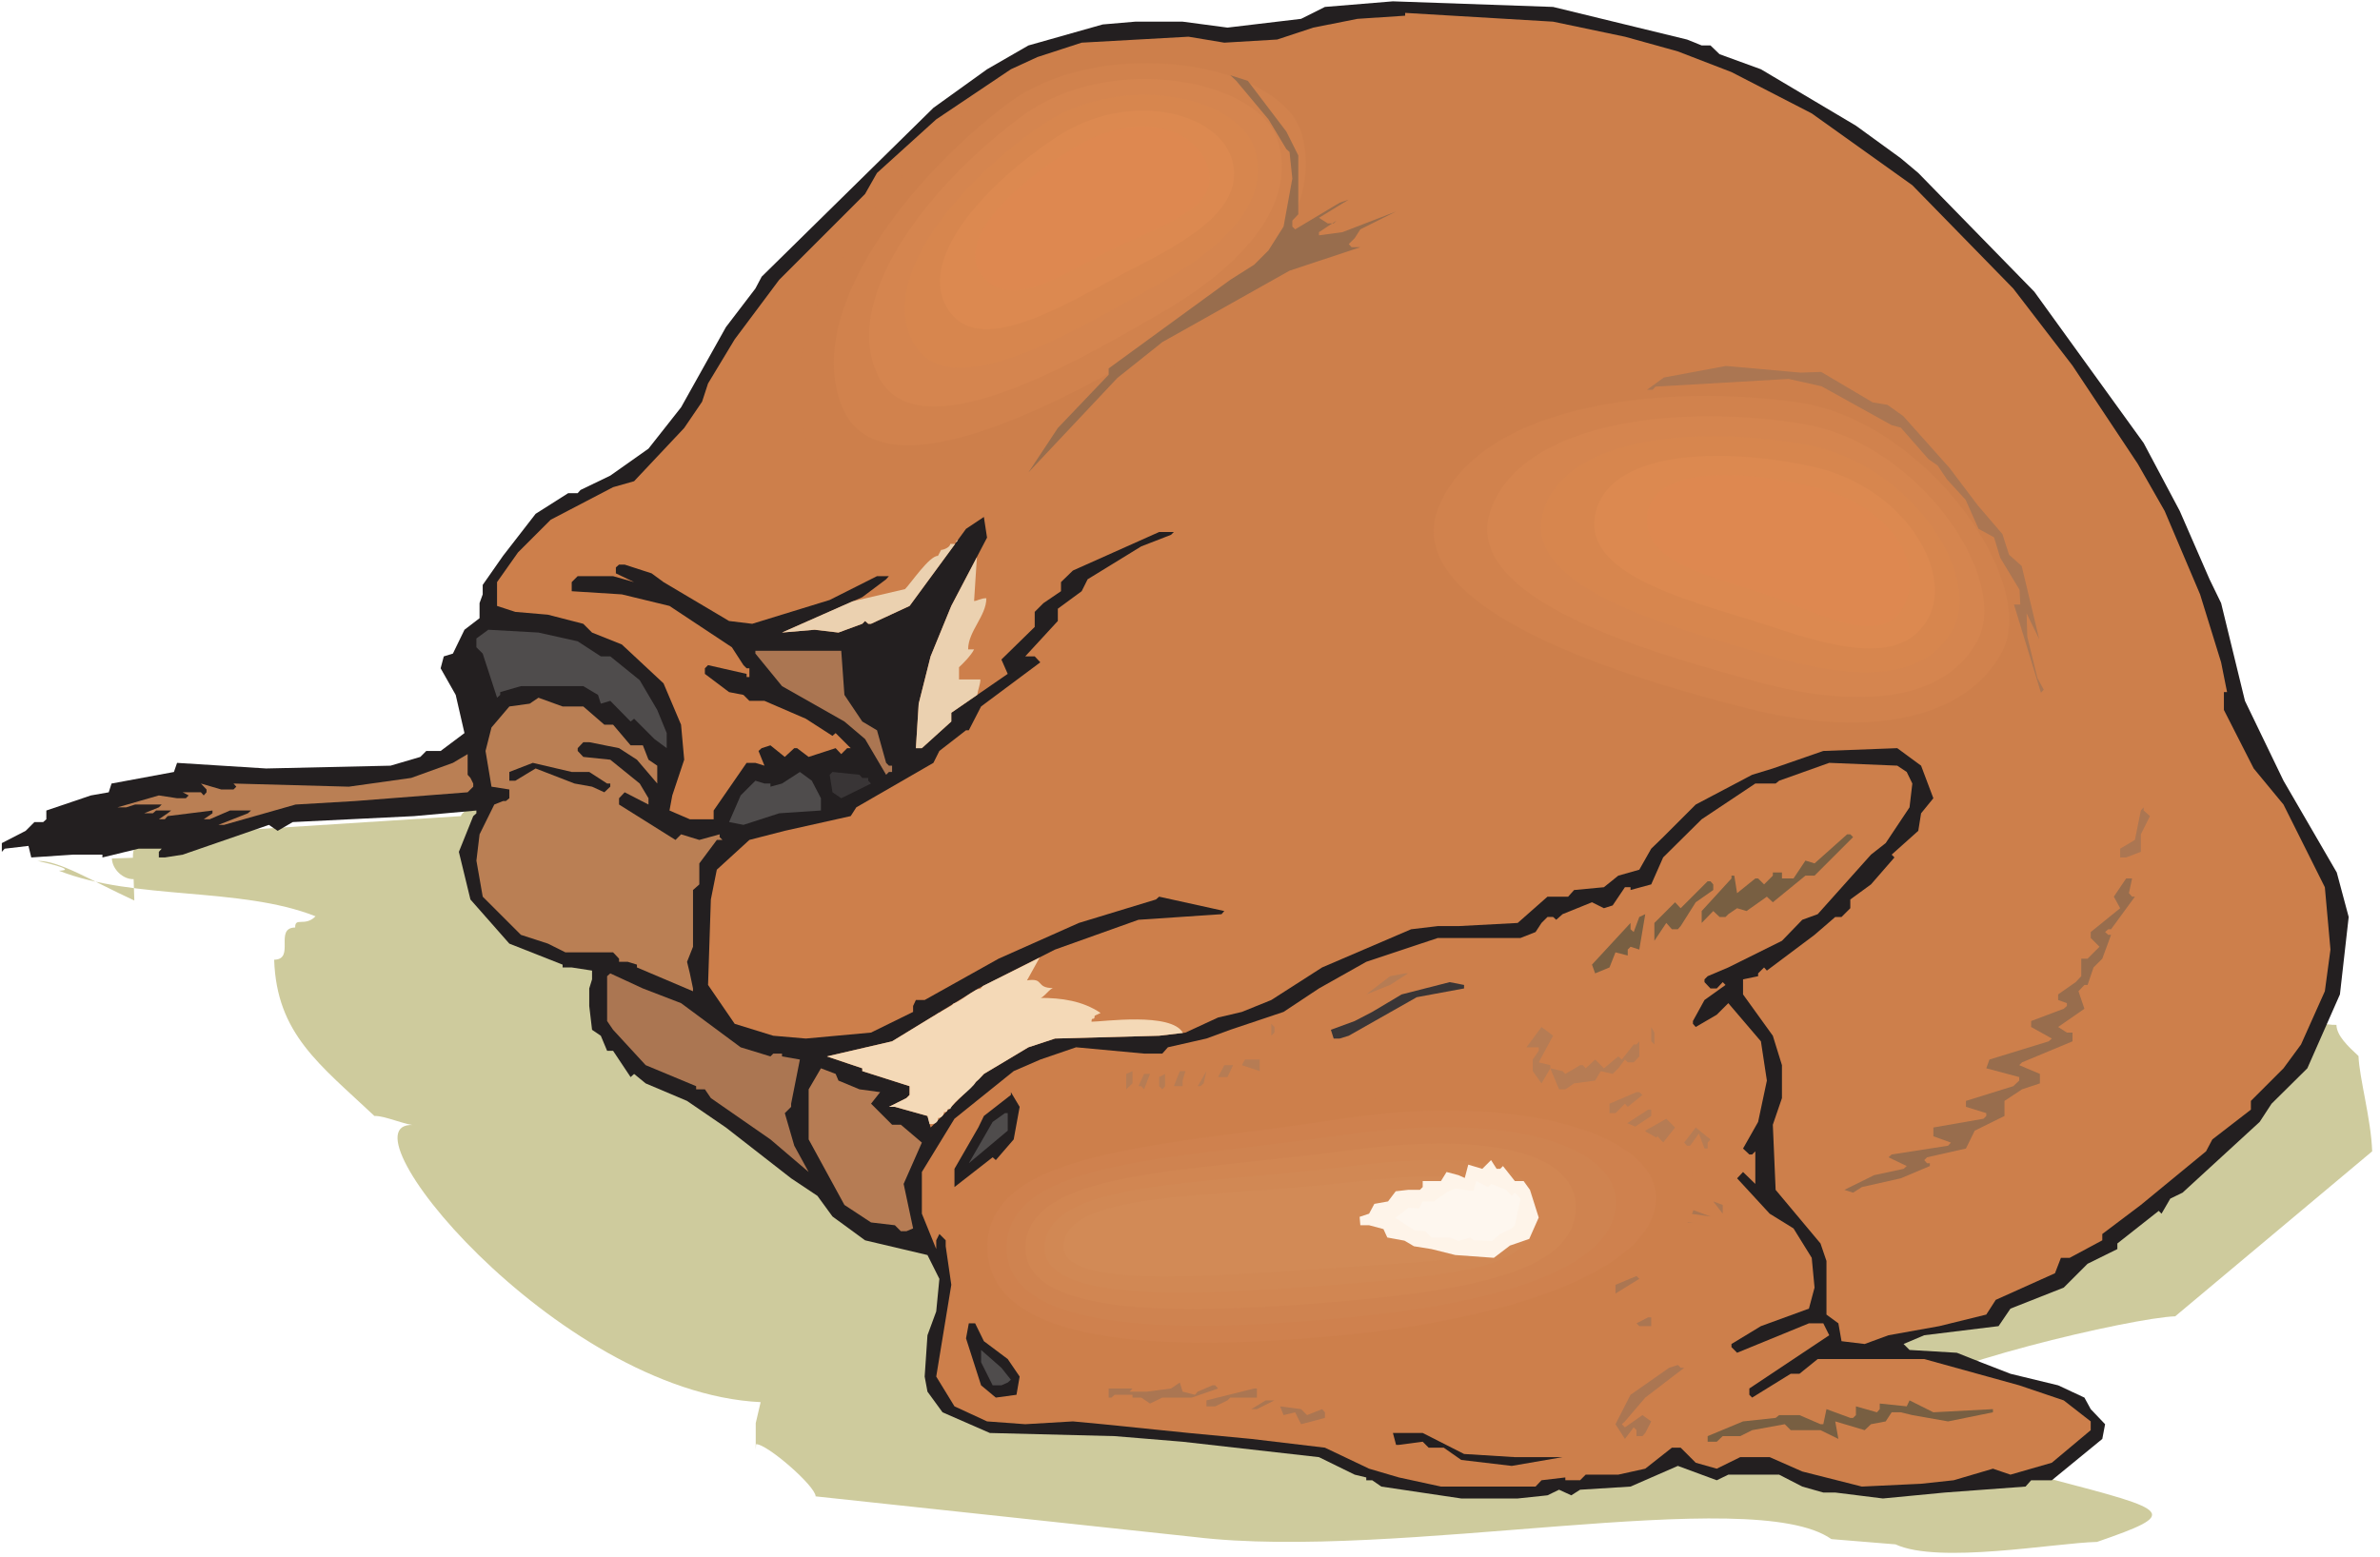 <?xml version="1.0" encoding="UTF-8" standalone="no"?>
<!-- Created with Inkscape (http://www.inkscape.org/) -->

<svg
   xmlns:dc="http://purl.org/dc/elements/1.1/"
   xmlns:cc="http://creativecommons.org/ns#"
   xmlns:rdf="http://www.w3.org/1999/02/22-rdf-syntax-ns#"
   xmlns:svg="http://www.w3.org/2000/svg"
   xmlns="http://www.w3.org/2000/svg"
   xmlns:sodipodi="http://sodipodi.sourceforge.net/DTD/sodipodi-0.dtd"
   xmlns:inkscape="http://www.inkscape.org/namespaces/inkscape"
   id="svg2985"
   version="1.1"
   inkscape:version="0.48.1 "
   width="271.25"
   height="177.5"
   xml:space="preserve"
   sodipodi:docname="Calf_Sleeping.pdf"><defs
     id="defs2989" /><sodipodi:namedview
     pagecolor="#ffffff"
     bordercolor="#666666"
     borderopacity="1"
     objecttolerance="10"
     gridtolerance="10"
     guidetolerance="10"
     inkscape:pageopacity="0"
     inkscape:pageshadow="2"
     inkscape:window-width="640"
     inkscape:window-height="480"
     id="namedview2987"
     showgrid="false"
     inkscape:zoom="1.6394366"
     inkscape:cx="135.625"
     inkscape:cy="88.75"
     inkscape:window-x="376"
     inkscape:window-y="136"
     inkscape:window-maximized="0"
     inkscape:current-layer="g2993" /><g
     id="g2993"
     inkscape:groupmode="layer"
     inkscape:label="Calf_Sleeping"
     transform="matrix(1.25,0,0,-1.25,0,177.5)"><g
       id="g2995"
       transform="scale(0.24,0.24)"><path
         d="m 14.281,264.496 c 0,0 16.246,-3.461 8.121,-3.726 28.629,-11.317 68.84,-5.993 97.469,-17.305 -3.996,-4.129 -7.859,-0.133 -7.726,-4.262 -8.122,-0.133 0.136,-12.113 -7.989,-12.246 0.934,-28.223 17.309,-39.801 38.082,-59.371 4.129,0.133 12.25,-3.727 16.246,-3.594 -33.554,5.059 52.457,-101.433 130.485,-105.164 l -1.864,-7.984 0,-9.984 0.133,1.996 c 4.129,0.133 22.504,-15.84 22.637,-19.836 L 453.809,7.578 C 530.504,-1.738 665.516,28.078 695.742,6.781 l 24.367,-1.996 c 16.375,-7.59 60.45,0.531 76.559,0.93 31.559,10.918 28.496,11.848 -16.777,23.695 l -0.133,4.129 -24.367,3.324 -8.254,7.723 -4.129,-0.133 -3.992,-0.133 c -0.133,4.125 -20.504,11.582 -20.637,15.574 11.715,12.512 91.871,31.016 107.98,31.551 l 74.832,62.696 c -0.398,12.113 -4.925,28.089 -5.191,36.211 -4.129,3.859 -8.258,7.718 -8.391,11.843 -8.121,-0.265 -28.492,7.192 -36.617,10.918 -118.902,60.969 -278.679,140.703 -423.679,136.446 -25.7,47.523 -109.985,32.879 -150.196,31.683 -15.711,-16.64 -31.023,-45.262 -42.605,-61.769 l -3.996,-0.133 c -3.86,-7.988 -55.524,-33.813 -55.391,-37.805 L 54.359,273.813 c 0.266,-8.118 -3.996,-0.133 -3.863,-8.118 l -3.992,-0.132 -3.996,-0.133 c 0.133,-4.129 4.262,-7.989 8.258,-7.856 l 0.133,-3.992 0.133,-4.129 c -16.379,7.59 -28.762,15.309 -36.75,15.043"
         style="fill:#cecb9d;fill-opacity:1;fill-rule:nonzero;stroke:none"
         id="path2997" /><path
         d="m 640.883,576.656 5.594,-2.261 3.328,0 3.461,-3.329 15.711,-5.722 36.086,-21.434 17.042,-12.379 6.657,-5.593 44.074,-45.125 41.543,-57.508 13.715,-25.825 11.316,-25.957 4.395,-9.05 9.054,-37.141 14.645,-30.352 20.238,-34.878 4.528,-16.903 -3.329,-29.422 -12.382,-28.086 -13.582,-13.445 -4.528,-6.922 -29.293,-26.89 -4.66,-2.262 -3.328,-5.727 -1.066,1.067 -15.711,-12.379 0,-2.133 -11.317,-5.59 -9.054,-9.051 -20.239,-7.988 -4.527,-6.656 -28.227,-3.461 -7.855,-3.328 2.262,-2.262 17.976,-1.066 9.055,-3.594 11.316,-4.391 18.11,-4.394 9.984,-4.66 2.398,-4.391 5.457,-5.727 -1.062,-5.59 -19.176,-15.707 -7.855,0 -2.129,-2.398 -30.625,-2.262 -23.567,-2.262 -18.109,2.262 -4.527,0 -7.989,2.262 -8.789,4.527 -19.308,0 -4.391,-2.129 -14.781,5.457 -17.977,-7.856 -19.172,-1.195 -3.328,-2.129 -4.66,2.129 -4.394,-2.129 -11.317,-1.199 -21.437,0 -30.36,4.523 -3.461,2.398 -2.265,0 0,1.066 -4.395,1.062 -13.578,6.656 -51.797,5.859 -25.832,2.129 -47.398,1.195 -17.977,7.856 -5.726,7.855 -1.063,5.723 1.063,15.707 3.328,9.055 1.199,12.379 -4.527,9.05 -23.7,5.59 -12.382,9.055 -5.727,7.851 -9.984,6.657 -24.77,19.304 -14.777,10.114 -15.711,6.656 -4.395,3.594 -1.332,-1.196 -6.656,9.985 -2.266,0 -2.394,5.722 -3.328,2.262 -1.067,9.055 0,6.656 1.067,3.461 0,3.328 -7.723,1.195 -3.465,0 0,1.067 -20.238,7.988 -14.777,16.77 -4.395,18.105 5.457,13.578 1.199,1.067 0,1.062 -23.699,-2.129 -46.07,-2.262 -5.727,-3.328 -3.328,2.262 -32.754,-11.316 -6.793,-1.063 -2.262,0 0,2.129 1.066,1.199 -8.789,0 -13.715,-3.328 0,1.063 -11.316,0 -15.715,-1.063 -1.062,4.391 -9.055,-1.063 -1.066,-1.199 0,3.328 9.055,4.66 3.328,3.328 3.328,0 1.199,1.063 0,3.328 16.91,5.727 6.789,1.195 1.066,3.328 23.703,4.395 1.195,3.461 33.821,-2.129 47.269,1.062 11.317,3.328 2.265,2.266 5.457,0 9.055,6.789 -3.328,14.508 -5.727,10.117 1.2,4.527 3.461,1.063 4.394,9.054 5.727,4.391 0,5.727 1.199,3.324 0,3.598 7.722,11.046 12.383,15.973 12.383,7.856 3.594,0 1.066,1.199 11.317,5.457 14.511,10.25 12.387,15.707 17.039,30.484 11.188,14.645 2.394,4.523 65.246,64.164 20.371,14.645 15.711,9.051 28.227,7.988 12.383,1.062 17.976,0 17.043,-2.261 27.961,3.328 9.055,4.527 25.832,2.129 60.848,-2.129 50.863,-12.383 0,0"
         style="fill:#231f20;fill-opacity:1;fill-rule:nonzero;stroke:none"
         id="path2999" /><path
         d="m 617.316,577.723 20.106,-5.59 20.371,-7.856 30.492,-15.707 38.215,-27.289 38.348,-39.269 22.5,-29.285 24.765,-37.274 10.254,-17.973 13.449,-31.683 7.989,-25.824 2.261,-11.313 2.133,-4.394 -2.133,4.394 -1.199,0 0,-6.789 11.321,-22.23 11.316,-13.711 15.711,-31.418 2.133,-23.696 -2.133,-15.839 -9.055,-20.235 -6.656,-9.051 -12.383,-12.382 0,-3.325 -14.644,-11.316 -2.399,-4.527 -24.765,-20.368 -14.645,-11.046 0,-2.399 -12.383,-6.652 -3.332,0 -2.262,-5.86 -22.503,-10.117 -3.594,-5.59 -17.844,-4.395 -19.305,-3.461 -9.054,-3.328 -8.789,1.066 -1.196,6.789 -4.527,3.328 0,20.368 -2.266,6.656 -17.043,20.367 -1.066,24.758 3.465,10.117 0,12.512 -3.465,11.183 -11.316,15.707 0,5.727 5.726,1.195 0,1.067 2.262,2.261 1.066,-1.195 18.11,13.578 7.855,6.789 2.395,0 3.332,3.328 0,3.325 7.855,5.726 8.918,10.25 -1.062,1.063 10.117,9.054 1.066,6.657 4.66,5.722 -4.66,12.379 -9.055,6.656 -28.093,-1.062 -19.176,-6.656 -7.856,-2.399 -21.437,-11.312 -12.383,-12.383 -4.527,-4.391 -4.528,-7.988 -7.988,-2.262 -5.457,-4.394 -11.32,-1.063 -2.262,-2.531 -7.855,0 -11.317,-9.984 -22.504,-1.196 -7.855,0 -10.121,-1.199 -33.821,-14.512 -19.304,-12.379 -11.184,-4.527 -9.055,-2.129 -12.382,-5.722 -9.989,-1.2 -39.543,-1.066 -10.121,-3.328 -16.91,-10.117 -19.172,-19.301 -1.066,-1.063 -1.199,4.391 -12.383,3.461 -2.262,0 6.656,3.328 1.2,1.199 0,3.328 -17.977,5.723 0,1.066 -13.449,4.524 24.769,5.726 32.754,20.102 29.16,14.773 31.688,11.317 31.559,2.129 1.062,1.199 -24.766,5.457 -1.199,-1.066 -29.289,-8.918 -30.492,-13.579 -28.094,-15.707 -3.332,0 -1.062,-2.261 0,-2.266 -15.981,-7.851 -24.765,-2.266 -12.383,1.066 -14.645,4.528 -10.121,14.773 1.067,32.481 2.261,11.316 12.383,11.316 13.449,3.461 25.032,5.59 2.132,3.328 29.293,16.907 2.262,4.527 10.121,7.851 1.063,0 4.66,9.051 22.504,16.774 -2.129,2.265 -3.598,0 12.383,13.446 0,4.656 9.055,6.656 2.265,4.527 20.371,12.512 11.317,4.395 1.066,1.062 -5.594,0 -32.754,-14.64 -4.527,-4.395 0,-3.461 -6.656,-4.523 -3.328,-3.328 0,-5.727 -12.653,-12.379 2.399,-5.457 -21.438,-14.777 0,-3.328 -11.183,-10.118 -2.266,0 1.067,16.907 4.527,17.972 7.855,19.168 13.582,25.957 -1.199,7.856 -6.789,-4.528 -21.437,-29.285 -14.649,-6.789 -1.062,0 -1.2,1.067 -1.066,-1.067 -9.055,-3.328 -9.054,1.066 -12.383,-1.066 30.492,13.445 9.055,6.789 1.066,1.2 -4.527,0 -17.977,-9.055 -29.426,-9.051 -8.789,1.067 -24.898,14.773 -4.527,3.328 -10.25,3.328 -2.133,0 -1.199,-1.062 0,-2.266 6.925,-3.328 -7.988,2.266 -13.449,0 -2.262,-2.266 0,-3.461 19.039,-1.199 18.11,-4.391 23.699,-15.707 4.394,-6.789 1.2,-1.199 1.062,0 0,-3.328 -1.062,0 0,1.199 -14.649,3.328 -1.199,-1.199 0,-2.129 9.187,-6.922 5.461,-1.066 2.262,-2.262 5.727,0 15.711,-6.789 10.121,-6.523 1.199,1.066 6.789,-6.789 -1.066,1.062 -1.333,0 -2.261,-2.261 -2.129,2.261 -10.254,-3.328 -4.395,3.328 -1.066,0 -3.594,-3.328 -5.461,4.395 -3.328,-1.067 -1.195,-1.062 2.262,-5.594 -3.461,1.067 -3.328,0 -12.516,-18.106 0,-3.328 -9.055,0 -7.722,3.328 1.062,5.727 4.527,13.578 -1.195,13.308 -6.66,15.711 -15.844,14.774 -11.316,4.527 -3.332,3.328 -13.446,3.461 -12.382,1.067 -6.926,2.261 0,9.051 7.988,11.316 12.383,12.379 23.703,12.379 7.988,2.266 19.039,20.234 6.793,9.981 2.262,6.926 10.121,16.769 16.91,22.633 32.621,32.613 4.528,7.985 22.5,20.367 28.363,19.039 10.117,4.656 16.778,5.461 40.613,2.262 13.578,-2.262 20.105,1.195 13.715,4.528 16.778,3.328 18.109,1.199 0,1.062 56.188,-3.328 27.296,-5.722 0,0"
         style="fill:#cd7f4b;fill-opacity:1;fill-rule:nonzero;stroke:none"
         id="path3001" /><path
         d="m 219.465,347.961 8.789,-5.723 3.594,0 11.183,-9.054 6.66,-11.313 3.594,-8.785 0,-5.727 -4.66,3.461 -7.723,7.723 -1.332,-1.066 -7.722,7.855 -3.594,-1.066 -1.066,3.328 -5.594,3.328 -23.699,0 -7.856,-2.262 0,-1.066 -1.199,-1.067 -5.457,16.774 -2.399,2.398 0,3.328 4.528,3.328 19.039,-1.066 14.914,-3.328 0,0"
         style="fill:#4f4c4c;fill-opacity:1;fill-rule:nonzero;stroke:none"
         id="path3003" /><path
         d="m 320.793,327.594 6.789,-10.117 5.594,-3.329 3.461,-12.378 1.066,-1.067 1.199,0 0,-2.394 -1.199,0 -1.066,-1.067 -7.989,13.578 -7.855,6.657 -23.703,13.445 -10.117,12.379 0,1.066 32.621,0 1.199,-16.773 0,0"
         style="fill:#ab7652;fill-opacity:1;fill-rule:nonzero;stroke:none"
         id="path3005" /><path
         d="m 221.594,323.199 7.992,-6.922 3.328,0 6.656,-7.851 4.66,0 2.129,-5.457 3.332,-2.266 0,-6.789 -7.722,9.055 -6.793,4.39 -11.317,2.262 -2.265,0 -2.129,-2.262 0,-1.062 2.129,-2.266 10.254,-1.062 11.183,-9.055 3.328,-5.59 0,-2.394 -9.05,4.656 -2.133,-2.262 0,-2.394 21.437,-13.446 2.133,2.129 6.922,-2.129 7.723,2.129 0,-1.066 1.066,-1.063 -2.133,0 -6.656,-8.921 0,-7.985 -2.398,-2.129 0,-21.566 -2.262,-5.723 1.066,-4.394 1.196,-5.723 0,-1.066 -21.301,9.05 0,1.067 -3.465,1.066 -3.328,0 0,1.195 -2.262,2.399 -18.109,0 -6.657,3.328 -10.253,3.328 -14.512,14.508 -2.399,13.711 1.2,9.984 5.593,11.317 3.328,1.328 1.063,0 1.332,1.066 0,3.328 -6.789,1.067 -2.266,13.578 2.266,8.918 6.789,7.984 7.723,1.067 3.328,2.261 9.187,-3.328 7.856,0 0,0"
         style="fill:#ba7f54;fill-opacity:1;fill-rule:nonzero;stroke:none"
         id="path3007" /><path
         d="m 178.723,296.047 1.062,-2.133 0,-1.195 -2.129,-2.133 -42.742,-3.328 -22.633,-1.328 -27.164,-7.723 -2.129,0 11.184,4.395 1.199,1.062 -7.992,0 -7.723,-3.328 -2.262,0 3.328,2.266 0,1.062 -17.043,-2.129 -1.066,-1.199 -2.262,0 3.328,2.266 1.332,1.062 -5.726,0 -1.199,-1.062 -3.328,0 5.594,2.261 1.066,1.067 -10.121,0 -3.328,-1.067 -3.328,0 15.711,4.528 6.922,-1.067 3.332,0 1.062,1.067 -2.262,1.195 -4.395,0 11.316,0 1.066,-1.195 1.066,1.195 0,1.066 -2.133,2.262 7.723,-2.262 4.66,0 1.066,1.067 -1.066,1.195 43.809,-1.195 23.699,3.328 15.844,5.723 5.593,3.328 0,-7.856 1.067,-1.195 0,0"
         style="fill:#ba7f54;fill-opacity:1;fill-rule:nonzero;stroke:none"
         id="path3009" /><path
         d="m 223.859,298.309 6.789,-4.395 1.2,0 0,-1.195 -2.262,-2.133 -4.66,2.133 -6.66,1.195 -14.778,5.727 -7.722,-4.661 -2.266,0 0,3.329 8.922,3.461 14.781,-3.461 6.656,0 0,0"
         style="fill:#231f20;fill-opacity:1;fill-rule:nonzero;stroke:none"
         id="path3011" /><path
         d="m 724.367,298.309 2.133,-4.395 -1.066,-9.051 -9.055,-13.578 -5.59,-4.394 -20.242,-22.629 -5.856,-2.129 -7.722,-7.988 -20.375,-10.118 -7.856,-3.328 -1.195,-1.195 0,-1.066 2.262,-2.395 2.398,0 2.262,2.395 1.066,-1.067 -7.988,-5.723 -4.395,-7.988 0,-1.062 1.063,-1.2 7.992,4.661 4.391,4.39 12.383,-14.508 2.265,-14.91 -3.328,-15.707 -5.726,-10.117 2.398,-2.262 1.062,0 1.2,1.196 0,-12.379 -4.66,4.527 -2.262,-2.398 12.383,-13.446 9.05,-5.59 6.926,-11.179 1.067,-11.317 -2.133,-7.988 -18.242,-6.656 -11.184,-6.789 0,-1.195 2.133,-2.133 27.293,11.184 5.461,0 2.261,-4.527 -30.355,-20.234 0,-2.394 1.062,-1.066 14.649,9.055 3.328,0 6.922,5.59 40.48,0 36.082,-9.984 16.911,-5.723 10.253,-7.988 0,-3.328 -14.781,-12.379 -15.711,-4.527 -6.656,2.266 -14.914,-4.395 -12.383,-1.332 -22.504,-1.066 -22.633,5.727 -12.382,5.457 -11.188,0 -8.918,-4.391 -7.992,2.262 -5.723,5.723 -3.328,0 -10.121,-7.984 -10.254,-2.266 -12.383,0 -2.129,-2.129 -5.593,0 0,1.066 -9.055,-1.066 -2.262,-2.398 -35.949,0 -15.98,3.465 -11.317,3.328 -16.777,7.984 -27.961,3.328 -23.832,2.262 -32.625,3.328 -11.317,1.066 -18.109,-1.066 -14.512,1.066 -12.382,5.723 -6.926,11.316 5.726,34.875 -2.129,14.644 0,2.262 -2.398,2.399 -1.199,-2.399 0,-3.328 -5.457,13.445 0,15.844 12.383,20.234 22.5,18.102 10.121,4.395 13.582,4.656 25.832,-2.395 6.922,0 2.129,2.395 14.648,3.328 9.055,3.328 20.238,6.789 13.449,8.922 17.973,10.117 27.164,9.051 31.422,0 5.726,2.262 2.262,3.461 2.266,2.265 2.129,0 1.199,-1.066 2.398,2.129 11.184,4.527 4.527,-2.262 3.328,1.063 4.66,6.922 2.129,0 0,-1.063 7.856,2.129 4.527,10.25 14.649,14.508 20.371,13.578 7.722,0 1.332,1.066 19.039,6.79 25.832,-1.067 3.594,-2.394 0,0"
         style="fill:#cd7f4b;fill-opacity:1;fill-rule:nonzero;stroke:none"
         id="path3013" /><path
         d="m 311.871,288.324 0,-4.66 -15.844,-1.062 -13.582,-4.395 -5.461,1.066 4.395,10.118 5.594,5.589 3.461,-1.066 2.261,0 0,-1.195 4.395,1.195 6.793,4.395 4.527,-3.329 3.461,-6.656 0,0"
         style="fill:#4f4c4c;fill-opacity:1;fill-rule:nonzero;stroke:none"
         id="path3015" /><path
         d="m 327.582,296.047 2.266,0 0,-1.067 1.062,-1.066 -11.316,-5.59 -3.328,2.262 -1.067,6.656 1.067,1.067 10.25,-1.067 1.066,-1.195 0,0"
         style="fill:#393536;fill-opacity:1;fill-rule:nonzero;stroke:none"
         id="path3017" /><path
         d="m 816.773,281.535 -3.46,-6.922 0,-6.656 -5.594,-2.129 -2.262,0 0,3.328 5.594,3.328 2.262,11.18 1.066,1.199 0,-1.199 2.394,-2.129 0,0"
         style="fill:#ab7652;fill-opacity:1;fill-rule:nonzero;stroke:none"
         id="path3019" /><path
         d="m 703.996,273.547 -14.644,-14.641 -3.465,0 -12.383,-10.117 -2.262,2.129 -7.722,-5.457 -3.594,1.066 -3.332,-2.265 -1.063,-1.063 -2.265,0 -2.395,2.262 -4.394,-4.527 0,4.527 11.316,12.379 0,1.066 1.066,0 1.067,-6.656 6.922,5.59 1.066,0 2.262,-2.262 3.328,3.328 0,1.196 3.465,0 0,-2.262 4.39,0 4.528,6.789 3.465,-1.066 12.382,11.05 1.2,0 1.062,-1.066 0,0"
         style="fill:#785f42;fill-opacity:1;fill-rule:nonzero;stroke:none"
         id="path3021" /><path
         d="m 808.785,252.25 1.199,-1.332 1.067,0 -9.055,-12.379 -1.066,0 -1.2,-1.066 1.2,-1.063 1.066,0 -3.328,-9.055 -3.332,-3.328 -2.262,-6.656 -1.199,0 -2.262,-2.394 2.262,-6.657 -9.984,-6.922 3.328,-2.128 2.129,0 0,-3.329 -19.172,-7.988 -1.067,-1.066 7.856,-3.328 0,-3.594 -6.789,-2.262 -6.66,-4.394 0,-5.723 -11.317,-5.59 -3.328,-6.789 -14.781,-3.328 -1.063,-1.066 1.063,-1.196 1.066,0 0,-1.066 -11.051,-4.66 -14.781,-3.328 -3.328,-2.129 -3.328,1.066 11.316,5.59 11.188,2.394 1.195,1.067 -6.922,3.328 1.2,1.066 21.437,3.328 1.063,1.196 -6.657,2.398 0,3.328 19.039,3.328 1.067,1.063 0,1.066 -7.723,2.395 0,2.262 17.977,5.593 2.261,2.129 0,1.332 -12.515,3.328 1.199,3.329 22.5,6.921 1.199,1.063 -7.855,4.394 0,2.262 12.383,4.66 1.199,1.067 0,1.062 -3.328,1.199 0,2.129 6.656,4.661 2.129,2.261 0,6.656 2.398,0 4.528,4.528 -3.329,3.328 0,2.262 11.184,9.054 -2.398,4.391 4.66,6.922 2.265,0 -1.199,-5.59 0,0"
         style="fill:#986d4d;fill-opacity:1;fill-rule:nonzero;stroke:none"
         id="path3023" /><path
         d="m 650.871,255.578 0,-2.129 -6.66,-4.66 -5.723,-9.051 -1.066,-1.199 -2.262,0 -2.133,2.395 -4.527,-6.789 0,6.789 7.855,7.855 2.133,-2.262 10.25,10.25 1.067,0 1.066,-1.199 0,0"
         style="fill:#785f42;fill-opacity:1;fill-rule:nonzero;stroke:none"
         id="path3025" /><path
         d="m 619.445,231.883 -1.062,-1.067 0,-2.261 -4.66,1.199 -2.266,-5.727 -5.457,-2.261 -1.199,3.328 14.644,15.84 0,-2.395 1.2,-1.066 2.128,5.726 2.266,1.063 -2.266,-13.446 -3.328,1.067 0,0"
         style="fill:#785f42;fill-opacity:1;fill-rule:nonzero;stroke:none"
         id="path3027" /><path
         d="m 258.746,210.449 22.633,-16.773 11.316,-3.461 1.067,1.066 3.328,0 0,-1.066 6.793,-1.195 -3.328,-16.774 0,-1.199 -2.399,-2.395 3.594,-12.379 5.461,-9.984 -14.516,12.379 -22.632,15.707 -2.266,3.328 -3.328,0 0,1.199 -19.172,7.985 -12.383,13.445 -2.266,3.328 0,17.039 1.2,1.067 12.382,-5.723 14.516,-5.594 0,0"
         style="fill:#ab7652;fill-opacity:1;fill-rule:nonzero;stroke:none"
         id="path3029" /><path
         d="m 528.105,217.371 -9.054,-3.594 9.054,6.922 5.727,1.067 1.066,0 -6.793,-4.395 0,0"
         style="fill:#b67c54;fill-opacity:1;fill-rule:nonzero;stroke:none"
         id="path3031" /><path
         d="m 556.199,216.043 -17.972,-3.328 -25.832,-14.645 -3.461,-1.066 -2.266,0 -1.063,3.328 9.051,3.328 6.66,3.461 11.184,6.656 18.242,4.661 5.457,-1.067 0,-1.328"
         style="fill:#393536;fill-opacity:1;fill-rule:nonzero;stroke:none"
         id="path3033" /><path
         d="m 484.168,199.27 -1.199,-1.2 0,4.528 1.199,-1.2 0,-2.128"
         style="fill:#b67c54;fill-opacity:1;fill-rule:nonzero;stroke:none"
         id="path3035" /><path
         d="m 584.563,187.953 4.394,-1.066 0,-1.196 4.66,-1.066 1.063,-1.066 5.593,3.328 1.067,0 1.062,-1.196 3.598,3.329 3.328,-3.329 5.457,4.524 1.332,-1.195 4.528,5.722 1.066,0 1.062,1.199 0,-5.726 -2.128,-2.262 -2.262,0 -1.067,1.067 -2.531,-3.329 -2.129,-2.132 -4.527,1.066 -2.129,-3.594 -7.992,-1.066 -3.328,-2.262 -2.395,0 -3.328,7.988 -3.332,-5.726 -3.328,4.66 0,4.395 2.266,3.328 0,1.328 -4.661,0 5.723,7.722 4.395,-3.328 -5.457,-10.117 0,0"
         style="fill:#b67c54;fill-opacity:1;fill-rule:nonzero;stroke:none"
         id="path3037" /><path
         d="m 628.5,194.742 -1.199,1.199 0,5.457 1.199,-2.128 0,-4.528"
         style="fill:#b67c54;fill-opacity:1;fill-rule:nonzero;stroke:none"
         id="path3039" /><path
         d="m 623.973,175.574 -5.59,-4.527 -1.067,1.199 -3.593,-3.594 -2.266,0 0,3.594 10.254,4.391 1.062,0 1.2,-1.063 0,0"
         style="fill:#b67c54;fill-opacity:1;fill-rule:nonzero;stroke:none"
         id="path3041" /><path
         d="m 627.301,167.586 -9.985,-6.656 0,3.328 8.789,5.726 1.196,0 0,-2.398"
         style="fill:#b67c54;fill-opacity:1;fill-rule:nonzero;stroke:none"
         id="path3043" /><path
         d="m 631.828,157.469 -2.129,2.398 -1.199,-1.199 -2.395,0 -1.066,3.328 7.988,4.527 3.328,-3.328 -4.527,-5.726 0,0"
         style="fill:#b67c54;fill-opacity:1;fill-rule:nonzero;stroke:none"
         id="path3045" /><path
         d="m 648.738,157.469 0,-2.262 -1.195,0 -2.133,5.723 -3.328,-4.657 -1.199,0 -1.063,1.196 4.391,5.726 5.594,-4.527 -1.067,-1.199 0,0"
         style="fill:#b67c54;fill-opacity:1;fill-rule:nonzero;stroke:none"
         id="path3047" /><path
         d="m 654.465,130.445 -3.594,4.66 3.594,-1.332 0,-3.328"
         style="fill:#ab7652;fill-opacity:1;fill-rule:nonzero;stroke:none"
         id="path3049" /><path
         d="m 642.082,130.445 -1.199,2.266 8.922,-3.328 -7.723,1.062 0,0"
         style="fill:#ab7652;fill-opacity:1;fill-rule:nonzero;stroke:none"
         id="path3051" /><path
         d="m 643.148,127.117 -13.449,-1.062 1.067,2.129 9.054,-1.067 3.328,0 0,0"
         style="fill:#ab7652;fill-opacity:1;fill-rule:nonzero;stroke:none"
         id="path3053" /><path
         d="m 620.645,118.066 -1.2,1.067 3.328,2.262 10.254,-1.067 -12.382,-2.262 0,0"
         style="fill:#ab7652;fill-opacity:1;fill-rule:nonzero;stroke:none"
         id="path3055" /><path
         d="m 625.039,112.477 -7.723,0 -1.199,-1.067 -2.394,0 9.05,4.395 0,-1.067 2.266,-2.261 0,0"
         style="fill:#ab7652;fill-opacity:1;fill-rule:nonzero;stroke:none"
         id="path3057" /><path
         d="m 613.723,100.098 0,3.324 7.988,3.328 1.062,-1.062 -9.05,-5.59 0,0"
         style="fill:#ab7652;fill-opacity:1;fill-rule:nonzero;stroke:none"
         id="path3059" /><path
         d="m 627.301,87.715 -4.528,0 -1.062,1.067 4.394,2.262 1.196,0 0,-3.328"
         style="fill:#ab7652;fill-opacity:1;fill-rule:nonzero;stroke:none"
         id="path3061" /><path
         d="m 639.82,71.875 -14.781,-11.316 -7.723,-9.051 -1.199,-1.066 1.199,-1.195 6.657,4.656 3.328,-2.394 -2.262,-4.394 -1.066,-1.195 -2.262,0 0,2.262 -1.066,1.066 -3.329,-4.394 -3.593,5.59 5.722,11.184 14.649,10.25 3.328,1.066 1.066,-1.066 1.332,0 0,0"
         style="fill:#ab7652;fill-opacity:1;fill-rule:nonzero;stroke:none"
         id="path3063" /><path
         d="m 757.125,56.168 0,-1.199 -17.043,-3.461 -13.582,2.394 -4.395,1.067 -3.46,0 -2.266,-3.461 -5.59,-1.066 -2.398,-2.262 -11.184,3.328 1.199,-6.656 -6.793,3.328 -11.316,0 -2.266,2.262 -12.383,-2.262 -4.527,-2.262 -6.656,0 -2.262,-2.129 -3.465,0 0,2.129 13.45,5.59 12.382,1.332 1.332,1.062 7.723,0 7.988,-3.461 1.067,0 1.199,5.727 9.055,-3.328 1.062,0 1.067,1.062 0,3.328 7.988,-2.262 1.066,1.199 0,2.129 10.25,-1.066 1.067,2.266 9.054,-4.527 22.637,1.199 0,0"
         style="fill:#785f42;fill-opacity:1;fill-rule:nonzero;stroke:none"
         id="path3065" /><path
         d="m 496.551,53.902 5.722,2.266 1.067,-1.199 0,-2.129 -9.055,-2.398 -2.262,4.527 -4.394,-1.067 -1.332,3.328 7.988,-1.062 2.266,-2.266 0,0"
         style="fill:#ab7652;fill-opacity:1;fill-rule:nonzero;stroke:none"
         id="path3067" /><path
         d="m 556.199,39.129 19.309,-1.199 18.109,0 -19.308,-3.328 -19.172,2.262 -6.66,4.66 -5.723,0 -2.266,2.266 -9.054,-1.199 -1.063,0 -1.199,4.524 11.316,0 15.711,-7.984 0,0"
         style="fill:#231f20;fill-opacity:1;fill-rule:nonzero;stroke:none"
         id="path3069" /><path
         d="m 508.934,172.512 c 71.898,11.449 138.207,-7.723 135.414,-36.074 C 641.551,108.082 577.902,84.519 507.734,77.598 437.832,70.676 369.125,75.07 367.793,117 c -1.332,41.934 69.238,43.93 141.141,55.512"
         style="fill:#cd7f4b;fill-opacity:1;fill-rule:nonzero;stroke:none"
         id="path3071" /><path
         d="m 509.73,166.523 c 68.305,10.383 121.965,-6.257 119.305,-31.949 C 626.504,108.883 574.043,90.246 507.469,83.988 441.16,77.863 375.25,80.394 375.117,117.668 c -0.133,37.273 66.574,38.336 134.613,48.855"
         style="fill:#cf814e;fill-opacity:1;fill-rule:nonzero;stroke:none"
         id="path3073" /><path
         d="m 510.664,160.398 c 64.445,9.45 105.586,-4.793 103.191,-27.687 C 611.324,109.68 570.18,96.102 507.336,90.512 444.621,84.922 381.242,85.719 382.441,118.332 c 1.063,32.613 63.778,32.746 128.223,42.066"
         style="fill:#cf8350;fill-opacity:1;fill-rule:nonzero;stroke:none"
         id="path3075" /><path
         d="m 511.461,154.406 c 60.852,8.254 89.477,-3.328 87.082,-23.691 C 596.277,110.48 566.32,101.828 507.066,96.902 447.949,91.977 387.367,91.043 389.629,119 c 2.398,27.82 61.117,27.289 121.832,35.406"
         style="fill:#d18652;fill-opacity:1;fill-rule:nonzero;stroke:none"
         id="path3077" /><path
         d="m 512.395,148.418 c 57.121,7.187 73.097,-1.996 70.835,-19.57 -2.132,-17.571 -20.773,-21.164 -76.429,-25.426 -55.391,-4.391 -113.442,-7.055 -109.848,16.109 3.594,23.297 58.453,21.832 115.442,28.887"
         style="fill:#d18854;fill-opacity:1;fill-rule:nonzero;stroke:none"
         id="path3079" /><path
         d="m 513.191,142.426 c 53.395,5.992 56.856,-0.531 54.86,-15.442 -2.129,-14.906 -9.453,-13.578 -61.383,-17.171 -51.926,-3.594 -107.184,-8.118 -102.391,10.382 4.661,18.637 55.657,16.243 108.914,22.231"
         style="fill:#d28a56;fill-opacity:1;fill-rule:nonzero;stroke:none"
         id="path3081" /><path
         d="m 682.426,446.602 c 52.594,-7.321 103.722,-78.274 87.082,-107.692 -16.512,-29.422 -59.653,-38.472 -108.653,-26.625 -49,11.582 -154.851,43.399 -133.816,88.391 21.039,44.992 102.793,53.246 155.387,45.926"
         style="fill:#cd7f4b;fill-opacity:1;fill-rule:nonzero;stroke:none"
         id="path3083" /><path
         d="m 683.891,438.613 c 48.199,-7.453 91.207,-68.687 76.429,-95.179 -14.648,-26.489 -52.863,-31.946 -96.269,-21.032 -43.406,11.051 -134.215,37.274 -117.305,77.075 16.91,39.937 88.945,46.461 137.145,39.136"
         style="fill:#d1824d;fill-opacity:1;fill-rule:nonzero;stroke:none"
         id="path3085" /><path
         d="m 685.355,430.492 c 43.805,-7.453 78.692,-58.969 65.778,-82.531 -12.918,-23.43 -45.938,-25.691 -83.887,-15.309 -37.945,10.516 -113.707,31.016 -100.793,65.625 12.914,34.746 75.231,39.672 118.902,32.215"
         style="fill:#d5854f;fill-opacity:1;fill-rule:nonzero;stroke:none"
         id="path3087" /><path
         d="m 686.953,422.508 c 39.281,-7.59 66.043,-49.387 54.992,-69.887 -11.05,-20.633 -39.011,-19.437 -71.504,-9.586 -32.355,9.719 -93.07,24.629 -84.148,54.18 8.789,29.551 61.383,32.746 100.66,25.293"
         style="fill:#d7864e;fill-opacity:1;fill-rule:nonzero;stroke:none"
         id="path3089" /><path
         d="m 688.418,414.387 c 34.754,-7.586 53.527,-39.668 44.34,-57.242 -9.188,-17.571 -32.09,-12.911 -58.985,-3.86 -26.898,9.051 -72.57,18.371 -67.773,42.731 4.793,24.496 47.531,25.957 82.418,18.371"
         style="fill:#dc8950;fill-opacity:1;fill-rule:nonzero;stroke:none"
         id="path3091" /><path
         d="m 689.883,406.398 c 30.359,-7.718 40.879,-30.214 33.555,-44.726 -7.325,-14.508 -25.168,-6.524 -46.469,1.863 -21.438,8.52 -52.063,12.113 -51.266,31.285 0.801,19.301 33.82,19.168 64.18,11.578"
         style="fill:#de8850;fill-opacity:1;fill-rule:nonzero;stroke:none"
         id="path3093" /><path
         d="m 376.449,556.422 c 38.746,29.82 118.235,17.84 126.891,-12.113 8.789,-29.95 -13.18,-64.161 -52.328,-88.789 -39.278,-24.625 -128.356,-73.747 -144.465,-30.883 -16.113,42.863 31.156,101.968 69.902,131.785"
         style="fill:#cd7f4b;fill-opacity:1;fill-rule:nonzero;stroke:none"
         id="path3095" /><path
         d="m 382.707,552.164 c 35.949,27.024 103.723,15.84 111.711,-11.051 7.988,-26.754 -12.914,-55.375 -48.066,-76.808 -35.286,-21.43 -111.047,-64.293 -126.36,-27.422 -15.312,36.875 26.899,88.39 62.715,115.281"
         style="fill:#d1824d;fill-opacity:1;fill-rule:nonzero;stroke:none"
         id="path3097" /><path
         d="m 388.965,548.035 c 33.152,23.961 89.344,13.578 96.531,-9.98 7.192,-23.563 -12.516,-46.727 -43.805,-64.965 -31.421,-18.235 -93.605,-54.844 -108.25,-23.961 -14.511,30.887 22.504,74.945 55.524,98.906"
         style="fill:#d5854f;fill-opacity:1;fill-rule:nonzero;stroke:none"
         id="path3099" /><path
         d="m 395.223,543.777 c 30.226,21.032 75.097,11.582 81.488,-8.785 6.258,-20.5 -12.516,-38.207 -39.813,-53.113 -27.296,-15.043 -76.16,-45.395 -89.875,-20.5 -13.714,24.891 17.973,61.5 48.2,82.398"
         style="fill:#d7864e;fill-opacity:1;fill-rule:nonzero;stroke:none"
         id="path3101" /><path
         d="m 401.48,539.652 c 27.43,17.969 60.583,9.45 66.309,-7.855 5.594,-17.305 -12.25,-29.418 -35.551,-41.266 -23.3,-11.715 -58.851,-35.941 -71.769,-16.906 -12.914,18.902 13.582,47.922 41.011,66.027"
         style="fill:#dc8950;fill-opacity:1;fill-rule:nonzero;stroke:none"
         id="path3103" /><path
         d="m 407.738,535.391 c 24.633,15.043 46.203,7.453 50.996,-6.657 4.926,-14.242 -11.851,-20.765 -31.156,-29.418 -19.308,-8.519 -41.41,-26.492 -53.66,-13.445 -12.117,12.914 9.187,34.477 33.82,49.52"
         style="fill:#de8850;fill-opacity:1;fill-rule:nonzero;stroke:none"
         id="path3105" /><path
         d="m 478.574,184.625 -6.789,2.262 1.195,2.133 5.594,0 0,-4.395"
         style="fill:#b67c54;fill-opacity:1;fill-rule:nonzero;stroke:none"
         id="path3107" /><path
         d="m 466.324,182.363 -3.594,0 2.395,4.524 3.328,0 -2.129,-4.524 0,0"
         style="fill:#b67c54;fill-opacity:1;fill-rule:nonzero;stroke:none"
         id="path3109" /><path
         d="m 318.527,181.031 7.989,-3.328 7.859,-1.066 -3.465,-4.391 7.992,-7.988 3.328,0 7.989,-6.789 -6.926,-15.707 3.598,-16.907 -2.532,-1.066 -2.129,0 -2.265,2.266 -9.055,1.062 -10.117,6.656 -13.582,24.895 0,19.035 4.66,7.988 5.594,-2.132 1.062,-2.528 0,0"
         style="fill:#b67c54;fill-opacity:1;fill-rule:nonzero;stroke:none"
         id="path3111" /><path
         d="m 427.844,177.703 0,5.856 2.398,1.066 0,-4.66 -2.398,-2.262 0,0"
         style="fill:#b67c54;fill-opacity:1;fill-rule:nonzero;stroke:none"
         id="path3113" /><path
         d="m 449.281,181.031 0,-2.129 -3.328,0 2.262,5.723 2.133,0 -1.067,-3.594 0,0"
         style="fill:#b67c54;fill-opacity:1;fill-rule:nonzero;stroke:none"
         id="path3115" /><path
         d="m 456.07,178.902 -1.062,0 3.328,5.723 -1.066,-4.66 -1.2,-1.063 0,0"
         style="fill:#b67c54;fill-opacity:1;fill-rule:nonzero;stroke:none"
         id="path3117" /><path
         d="m 434.637,177.703 -1.067,1.199 -1.066,0 2.133,4.657 2.261,0 -2.261,-5.856 0,0"
         style="fill:#b67c54;fill-opacity:1;fill-rule:nonzero;stroke:none"
         id="path3119" /><path
         d="m 441.559,177.703 -1.2,1.199 0,3.461 2.266,1.196 0,-4.657 -1.066,-1.199 0,0"
         style="fill:#b67c54;fill-opacity:1;fill-rule:nonzero;stroke:none"
         id="path3121" /><path
         d="m 385.102,158.668 -6.789,-7.855 -1.2,1.066 -14.511,-11.316 0,6.921 9.054,15.711 2.129,4.391 10.254,7.988 0,1.063 3.328,-5.59 -2.265,-12.379 0,0"
         style="fill:#231f20;fill-opacity:1;fill-rule:nonzero;stroke:none"
         id="path3123" /><path
         d="m 382.84,161.996 -14.781,-12.379 9.054,15.707 4.66,3.328 1.067,0 0,-6.656"
         style="fill:#4f4c4c;fill-opacity:1;fill-rule:nonzero;stroke:none"
         id="path3125" /><path
         d="m 566.453,150.813 2.129,-3.329 1.332,0 1.066,1.067 4.528,-5.723 3.328,0 2.398,-3.328 3.329,-10.516 -3.598,-8.121 -7.32,-2.531 -6.125,-4.656 -14.649,1.062 -9.055,2.262 -6.656,1.066 -3.594,2.129 -6.527,1.2 -1.461,3.195 -5.461,1.465 -3.328,0 -0.266,3.195 3.594,1.195 1.996,3.727 5.196,0.933 2.925,3.86 4.664,0.535 4.524,0 1.066,1.063 0,2.265 6.926,0 2.129,3.461 4.527,-1.199 2.399,-1.067 1.328,5.059 5.328,-1.598 3.328,3.329 0,0"
         style="fill:#fef4e9;fill-opacity:1;fill-rule:nonzero;stroke:none"
         id="path3127" /><path
         d="m 566.453,141.762 5.727,-2.262 2.129,-2.266 1.199,1.2 2.129,-2.262 -2.129,-10.117 -1.199,-1.2 -4.395,-2.128 -3.062,-2.664 -7.055,0.265 -1.199,1.067 -4.528,-1.332 -3.328,1.332 -6.926,0 -2.261,2.394 -4.129,0.27 -7.324,4.789 5.062,3.863 3.992,-0.266 1.332,2.66 4.395,0 1.332,1.067 3.594,2.527 3.062,1.332 5.195,-0.797 1.731,0 1.062,3.594 4.395,-2.265 1.199,1.199 0,0"
         style="fill:#fef7ef;fill-opacity:1;fill-rule:nonzero;stroke:none"
         id="path3129" /><path
         d="m 373.785,81.992 9.055,-6.789 4.527,-6.656 -1.199,-6.922 -7.855,-1.066 -5.594,4.66 -5.723,17.84 1.063,5.723 2.398,0 3.328,-6.789 0,0"
         style="fill:#231f20;fill-opacity:1;fill-rule:nonzero;stroke:none"
         id="path3131" /><path
         d="m 384.039,67.348 -1.199,-1.062 -2.399,-1.066 -3.328,0 -4.394,8.785 0,4.66 7.722,-6.789 3.598,-4.527 0,0"
         style="fill:#4f4c4c;fill-opacity:1;fill-rule:nonzero;stroke:none"
         id="path3133" /><path
         d="m 453.941,61.625 1.067,1.199 5.59,2.395 1.066,0 1.066,-1.199 -9.988,-3.461 -11.183,0 -4.661,-2.262 -3.328,2.262 -3.328,0 0,1.066 -6.793,0 -1.195,-1.066 -1.066,0 0,3.461 9.054,0 -1.066,-1.195 6.656,0 9.055,1.195 3.328,2.266 1.066,-3.461 4.66,-1.199 0,0"
         style="fill:#ab7652;fill-opacity:1;fill-rule:nonzero;stroke:none"
         id="path3135" /><path
         d="m 477.508,60.559 -10.117,0 -1.067,-1.062 -4.66,-2.266 -3.328,0 0,2.266 18.109,4.523 1.063,0 0,-3.461"
         style="fill:#ab7652;fill-opacity:1;fill-rule:nonzero;stroke:none"
         id="path3137" /><path
         d="m 477.508,56.168 -2.129,0 5.457,3.328 3.332,0 -6.66,-3.328 0,0"
         style="fill:#ab7652;fill-opacity:1;fill-rule:nonzero;stroke:none"
         id="path3139" /><path
         d="m 691.879,450.328 19.574,-11.582 5.594,-0.93 5.988,-4.261 17.578,-19.7 10.653,-14.113 9.453,-11.047 2.531,-7.855 4.793,-4.258 6.656,-27.824 -4.793,9.851 0.266,-8.918 3.863,-15.707 2.395,-4.394 -1.067,-1.195 -10.25,33.543 2.395,0 -0.266,5.589 -7.324,12.118 -2.395,7.851 -5.859,3.195 -4.926,11.051 -7.058,7.719 -3.594,5.324 -3.461,2.399 -10.52,11.98 -3.46,0.93 -26.633,14.777 -12.516,2.793 -50.594,-2.926 -1.066,-1.199 -2.133,0 6.395,4.66 23.566,4.391 28.359,-2.527 7.856,0.265 0,0"
         style="fill:#ab7652;fill-opacity:1;fill-rule:nonzero;stroke:none"
         id="path3141" /><path
         d="m 488.695,541.648 4.528,-9.054 0,-22.364 -2.266,-2.394 0,-2.266 1.066,-1.062 16.911,10.117 3.461,1.195 -11.317,-6.922 3.328,-2.128 2.262,0 1.066,1.066 -6.656,-4.395 0,-1.195 8.918,1.195 20.375,7.856 -13.582,-6.789 -2.133,-3.328 -2.261,-2.262 1.066,-1.199 3.328,0 -26.898,-8.918 -48.332,-27.156 -17.043,-13.579 -33.821,-35.941 11.184,16.906 19.309,20.231 0,2.398 46.203,33.68 9.054,5.723 5.457,5.457 5.727,9.05 3.328,18.239 -1.066,10.117 -1.196,1.066 -6.793,11.313 -12.25,14.644 -2.261,2.129 6.656,-2.129 14.648,-19.301 0,0"
         style="fill:#986d4d;fill-opacity:1;fill-rule:nonzero;stroke:none"
         id="path3143" /><path
         d="m 390.164,219.102 c 6.789,1.066 3.063,-2.926 9.984,-2.926 -1.199,0 -3.726,-3.731 -4.925,-3.731 7.988,0 15.976,-1.062 22.902,-5.722 l -2.266,-1.063 c 0,-2.265 -1.195,0 -1.195,-2.265 4.258,0 30.356,3.726 34.75,-4.258 l -9.055,-1.067 -39.543,-1.066 -10.121,-3.328 -16.91,-10.117 -1.863,-1.996 -1.199,-1.063 c -1.332,-2.664 -8.52,-7.324 -9.719,-10.25 -2.399,0 0,-1.199 -2.399,-1.199 0,-1.199 -1.062,-2.262 -2.261,-2.262 0.265,-1.598 -1.598,-2.398 -2.266,-2.266 -0.265,0 -0.664,0 -0.93,0 l -0.8,3.063 -12.383,3.461 -2.262,0 6.656,3.328 1.2,1.199 0,3.328 -17.977,5.723 0,1.066 -13.449,4.524 24.769,5.726 15.711,9.582 c 0.532,0.137 1.996,1.465 2.66,1.465 0,0.403 4.793,2.532 4.793,3.196 l 0,0 c 2.93,1.199 4.661,2.796 6.793,4.129 l 1.996,1.195 c 0.536,0.265 1.067,0.402 1.598,0.402 l 0.934,1.063 21.57,10.785 -4.793,-8.656"
         style="fill:#f4d9b7;fill-opacity:1;fill-rule:nonzero;stroke:none"
         id="path3145" /><path
         d="m 371.121,379.91 -1.062,-16.64 c 1.195,0 2.394,1.066 4.66,1.066 0,-6.789 -6.926,-12.516 -6.926,-19.438 l 2.266,0 c -1.067,-2.261 -4.528,-5.722 -5.727,-6.789 l 0,-4.656 8.121,0 c 0,-1.867 -0.93,-3.863 -1.199,-5.859 l -9.852,-6.789 0,-3.328 -11.183,-10.118 -2.266,0 1.067,16.907 4.527,17.972 7.855,19.168 9.719,18.504 0,0 z m -47.266,-16.773 -26.765,-11.848 12.383,1.066 9.054,-1.066 9.055,3.328 1.066,1.067 1.2,-1.067 1.062,0 14.649,6.789 17.308,23.563 -1.863,0 c 0,-1.199 -2.399,-2.266 -3.461,-2.266 l -1.199,-2.262 c -3.328,0 -10.254,-10.382 -12.516,-12.644 l -19.973,-4.66 0,0 z m 39.411,22.363 0,0.531 c 0.132,0.266 0.402,0.266 0.668,0.403 l -0.668,-0.934"
         style="fill:#ebd1b0;fill-opacity:1;fill-rule:nonzero;stroke:none"
         id="path3147" /></g></g></svg>